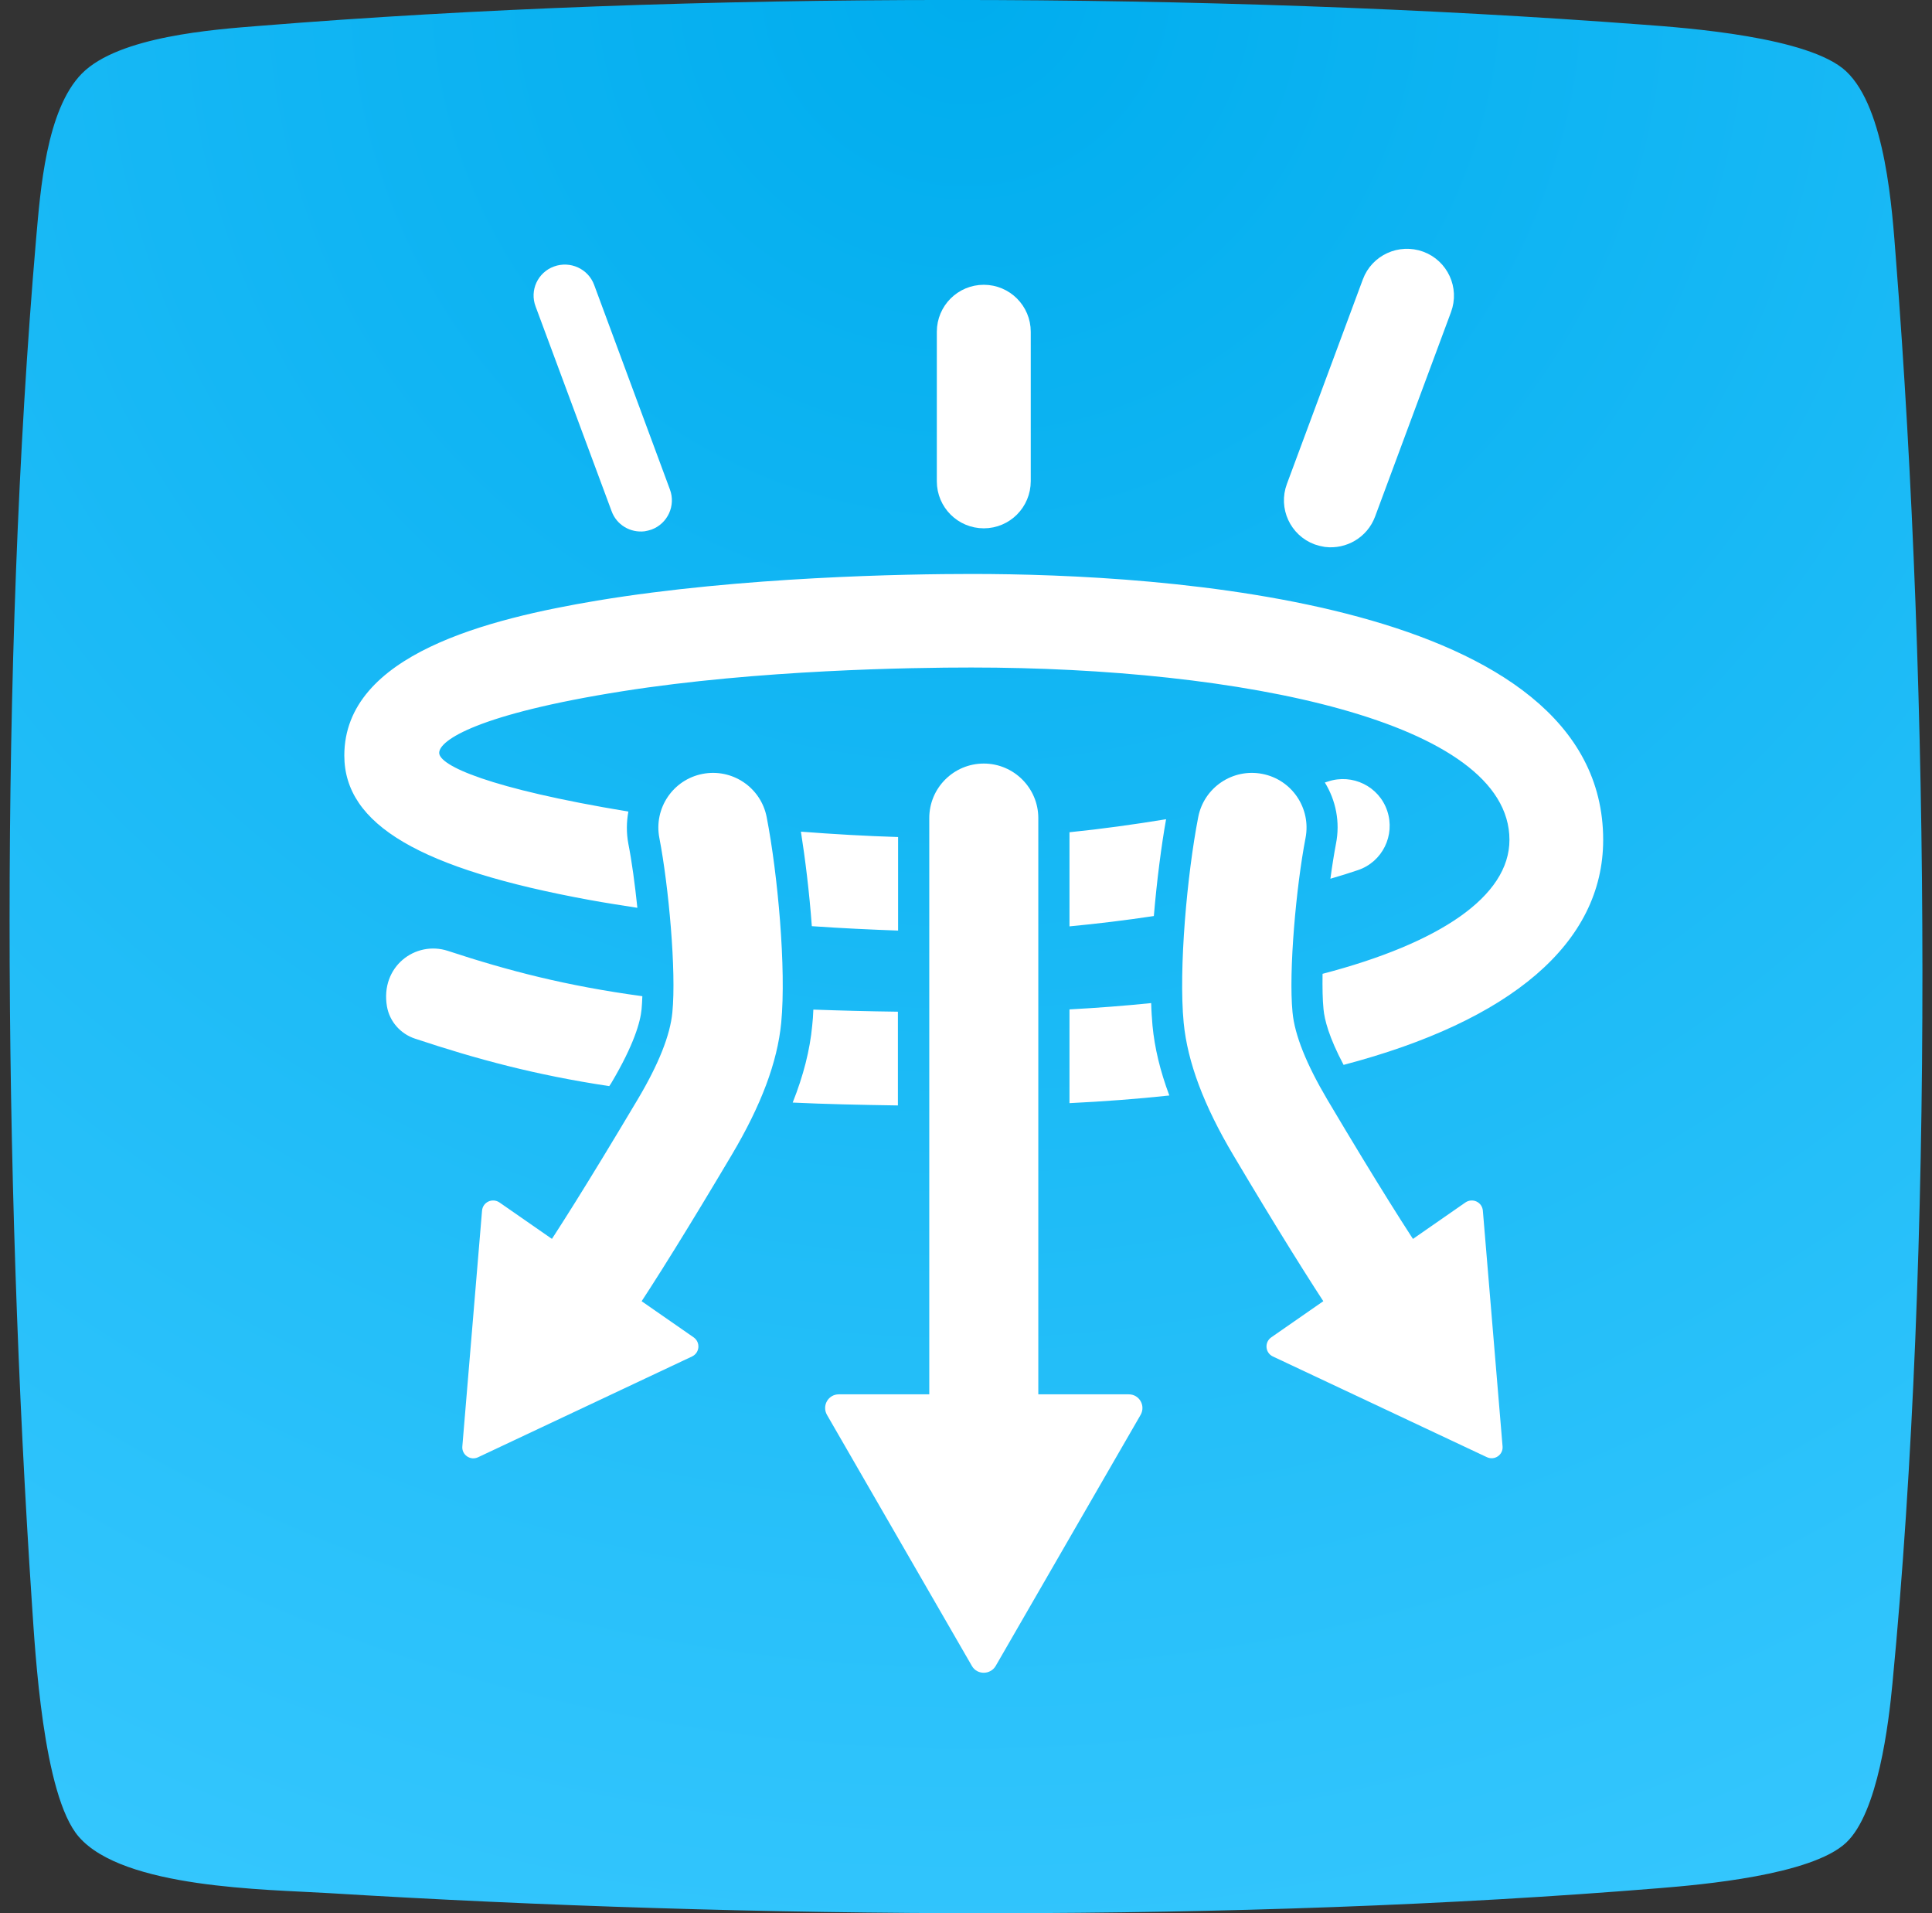 <svg width="101" height="100" viewBox="0 0 101 100" fill="none" xmlns="http://www.w3.org/2000/svg">
<rect x="0" y="0" width="101" height="100" fill="#333333" stroke="none"/>
<g clip-path="url(#clip0)">
<path fill-rule="evenodd" clip-rule="evenodd" d="M4.279 3.845C6.21 1.891 11.224 1.538 13.58 1.351C36.065 -0.468 63.357 -0.416 85.884 1.288C88.147 1.455 94.573 1.922 96.504 3.72C98.59 5.663 98.922 11.046 99.109 13.468C100.884 36.132 101.102 65.458 98.933 87.987C98.735 90.065 98.185 94.752 96.504 96.321C94.687 98.015 88.925 98.514 86.756 98.691C64.81 100.488 39.221 100.301 17.172 98.95C13.933 98.753 6.448 98.711 4.113 95.999C2.244 93.838 1.839 86.303 1.673 83.882C0.178 61.498 -0.029 34.708 1.891 12.439C2.109 9.997 2.41 5.746 4.279 3.845Z" fill="url(#paint0_radial)"/>
<g clip-path="url(#clip1)">
<path d="M69.26 40.9L69.42 40.85C70.7 40.42 72.09 41.1 72.52 42.38C72.95 43.66 72.27 45.05 70.99 45.48C70.55 45.63 70.07 45.78 69.55 45.93C69.64 45.26 69.74 44.64 69.84 44.11C70.07 42.96 69.83 41.83 69.26 40.9ZM55.91 43.5C57.6 43.33 59.31 43.09 60.96 42.82C60.72 44.16 60.48 45.99 60.32 47.88C58.86 48.1 57.38 48.28 55.91 48.42V43.5ZM41.87 43.47C43.57 43.6 45.28 43.7 46.95 43.75V48.64C45.54 48.59 44.02 48.52 42.44 48.41C42.31 46.63 42.09 44.86 41.87 43.47ZM31.85 56.77C27.99 56.19 24.92 55.36 21.7 54.29C20.94 54.04 20.37 53.4 20.23 52.61C19.87 50.52 21.72 49.15 23.41 49.7C26.57 50.74 29.6 51.53 33.58 52.07C33.57 52.32 33.56 52.55 33.54 52.75C33.48 53.4 33.15 54.6 31.95 56.62L31.85 56.77ZM69.14 50.9C75.27 49.3 78.91 46.85 78.91 43.9C78.91 37.68 64.78 34.89 50.78 34.89C47.66 34.89 39.64 35.01 32.54 36.13C25 37.32 22.96 38.69 22.96 39.35C22.96 40.01 25.53 41.21 32.85 42.42C32.75 42.96 32.74 43.53 32.85 44.11C33.03 45.02 33.19 46.21 33.32 47.45C32.48 47.32 31.64 47.19 30.82 47.04C21.96 45.42 18 43.1 18 39.49C18 34.2 25.55 32.34 31.23 31.39C38.78 30.14 47.43 30 50.79 30C60.72 30 83.81 31.35 83.81 43.9C83.81 49.31 78.96 53.37 70.24 55.66C69.47 54.21 69.24 53.29 69.19 52.75C69.14 52.26 69.13 51.62 69.14 50.9ZM55.91 52.76C57.39 52.68 58.81 52.57 60.18 52.43C60.19 52.84 60.22 53.24 60.25 53.61C60.36 54.77 60.65 55.98 61.13 57.26C59.47 57.44 57.73 57.57 55.91 57.66V52.76ZM46.94 57.78C44.95 57.75 43.12 57.71 41.44 57.63C42 56.22 42.34 54.89 42.46 53.61C42.49 53.34 42.51 53.06 42.52 52.77C43.89 52.82 45.36 52.86 46.94 52.88V57.78V57.78Z" fill="white"/>
<path d="M51.43 26.79C50.53 26.79 49.8 26.06 49.8 25.16V17.34C49.8 16.44 50.53 15.71 51.43 15.71C52.33 15.71 53.06 16.44 53.06 17.34V25.15C53.06 26.06 52.33 26.79 51.43 26.79Z" fill="white"/>
<path d="M51.43 26.79C50.53 26.79 49.8 26.06 49.8 25.16V17.34C49.8 16.44 50.53 15.71 51.43 15.71C52.33 15.71 53.06 16.44 53.06 17.34V25.15C53.06 26.06 52.33 26.79 51.43 26.79Z" stroke="white" stroke-width="1.65" stroke-miterlimit="22.926"/>
<path d="M51.43 78.74C49.85 78.74 48.58 77.46 48.58 75.89V42.76C48.58 41.18 49.86 39.91 51.43 39.91C53 39.91 54.28 41.19 54.28 42.76V75.89C54.28 77.46 53 78.74 51.43 78.74Z" fill="white"/>
<path d="M50.81 87.08L43.23 73.95C42.96 73.47 43.3 72.88 43.85 72.88H59.01C59.56 72.88 59.9 73.47 59.63 73.95L52.05 87.08C51.77 87.55 51.08 87.55 50.81 87.08Z" fill="white"/>
<path d="M30.58 70.17C30.03 70.17 29.48 70.01 28.99 69.69C27.68 68.81 27.33 67.04 28.21 65.73C29.06 64.47 30.64 62 33.34 57.46C34.43 55.63 35.04 54.1 35.15 52.91C35.36 50.78 34.96 46.34 34.47 43.8C34.17 42.25 35.18 40.75 36.73 40.45C38.28 40.15 39.78 41.16 40.08 42.71C40.66 45.69 41.11 50.64 40.84 53.46C40.64 55.52 39.79 57.78 38.25 60.37C36.06 64.06 34.23 67.01 32.95 68.91C32.4 69.73 31.5 70.17 30.58 70.17Z" fill="white"/>
<path d="M24.17 75.6L25.2 63.28C25.24 62.83 25.74 62.6 26.11 62.85L36.26 69.9C36.63 70.16 36.58 70.71 36.18 70.9L24.99 76.17C24.59 76.36 24.13 76.04 24.17 75.6Z" fill="white"/>
<path d="M72.14 70.17C71.22 70.17 70.32 69.73 69.77 68.91C68.5 67.01 66.66 64.06 64.47 60.37C62.93 57.78 62.08 55.51 61.88 53.46C61.61 50.65 62.06 45.69 62.64 42.71C62.94 41.16 64.44 40.15 65.99 40.45C67.54 40.75 68.55 42.25 68.25 43.8C67.76 46.34 67.36 50.77 67.57 52.91C67.68 54.1 68.3 55.63 69.38 57.46C72.08 62.01 73.66 64.47 74.51 65.73C75.39 67.04 75.04 68.81 73.73 69.69C73.24 70.02 72.68 70.17 72.14 70.17Z" fill="white"/>
<path d="M78.55 75.6L77.52 63.28C77.48 62.83 76.98 62.6 76.61 62.85L66.46 69.9C66.09 70.16 66.14 70.71 66.54 70.9L77.72 76.16C78.13 76.36 78.59 76.04 78.55 75.6Z" fill="white"/>
<path d="M69.37 27.77C69.25 27.75 69.13 27.72 69.01 27.68C68.17 27.37 67.73 26.43 68.05 25.58L72.02 14.89C72.33 14.05 73.27 13.62 74.12 13.93C74.96 14.24 75.4 15.18 75.08 16.03L71.11 26.72C70.84 27.44 70.11 27.86 69.37 27.77Z" fill="white"/>
<path d="M69.37 27.77C69.25 27.75 69.13 27.72 69.01 27.68C68.17 27.37 67.73 26.43 68.05 25.58L72.02 14.89C72.33 14.05 73.27 13.62 74.12 13.93C74.96 14.24 75.4 15.18 75.08 16.03L71.11 26.72C70.84 27.44 70.11 27.86 69.37 27.77Z" stroke="white" stroke-width="1.65" stroke-miterlimit="22.926"/>
<path d="M33.7 27.77C33.82 27.75 33.94 27.72 34.06 27.68C34.9 27.37 35.34 26.43 35.02 25.58L31.06 14.89C30.75 14.05 29.81 13.62 28.96 13.93C28.11 14.24 27.68 15.18 28 16.02L31.97 26.71C32.23 27.44 32.96 27.86 33.7 27.77Z" fill="white"/>
</g>
</g>
<defs>
<radialGradient id="paint0_radial" cx="0" cy="0" r="1" gradientUnits="userSpaceOnUse" gradientTransform="translate(50.501 -0.001) rotate(90) scale(118.013 118.008)">
<stop stop-color="#00ADEE"/>
<stop offset="1" stop-color="#3AC9FF"/>
</radialGradient>
<clipPath id="clip0">
<rect width="100" height="100" fill="white" transform="translate(0.5)"/>
</clipPath>
<clipPath id="clip1">
<rect width="65.81" height="74.44" fill="white" transform="translate(18 13)"/>
</clipPath>
</defs>
</svg>
